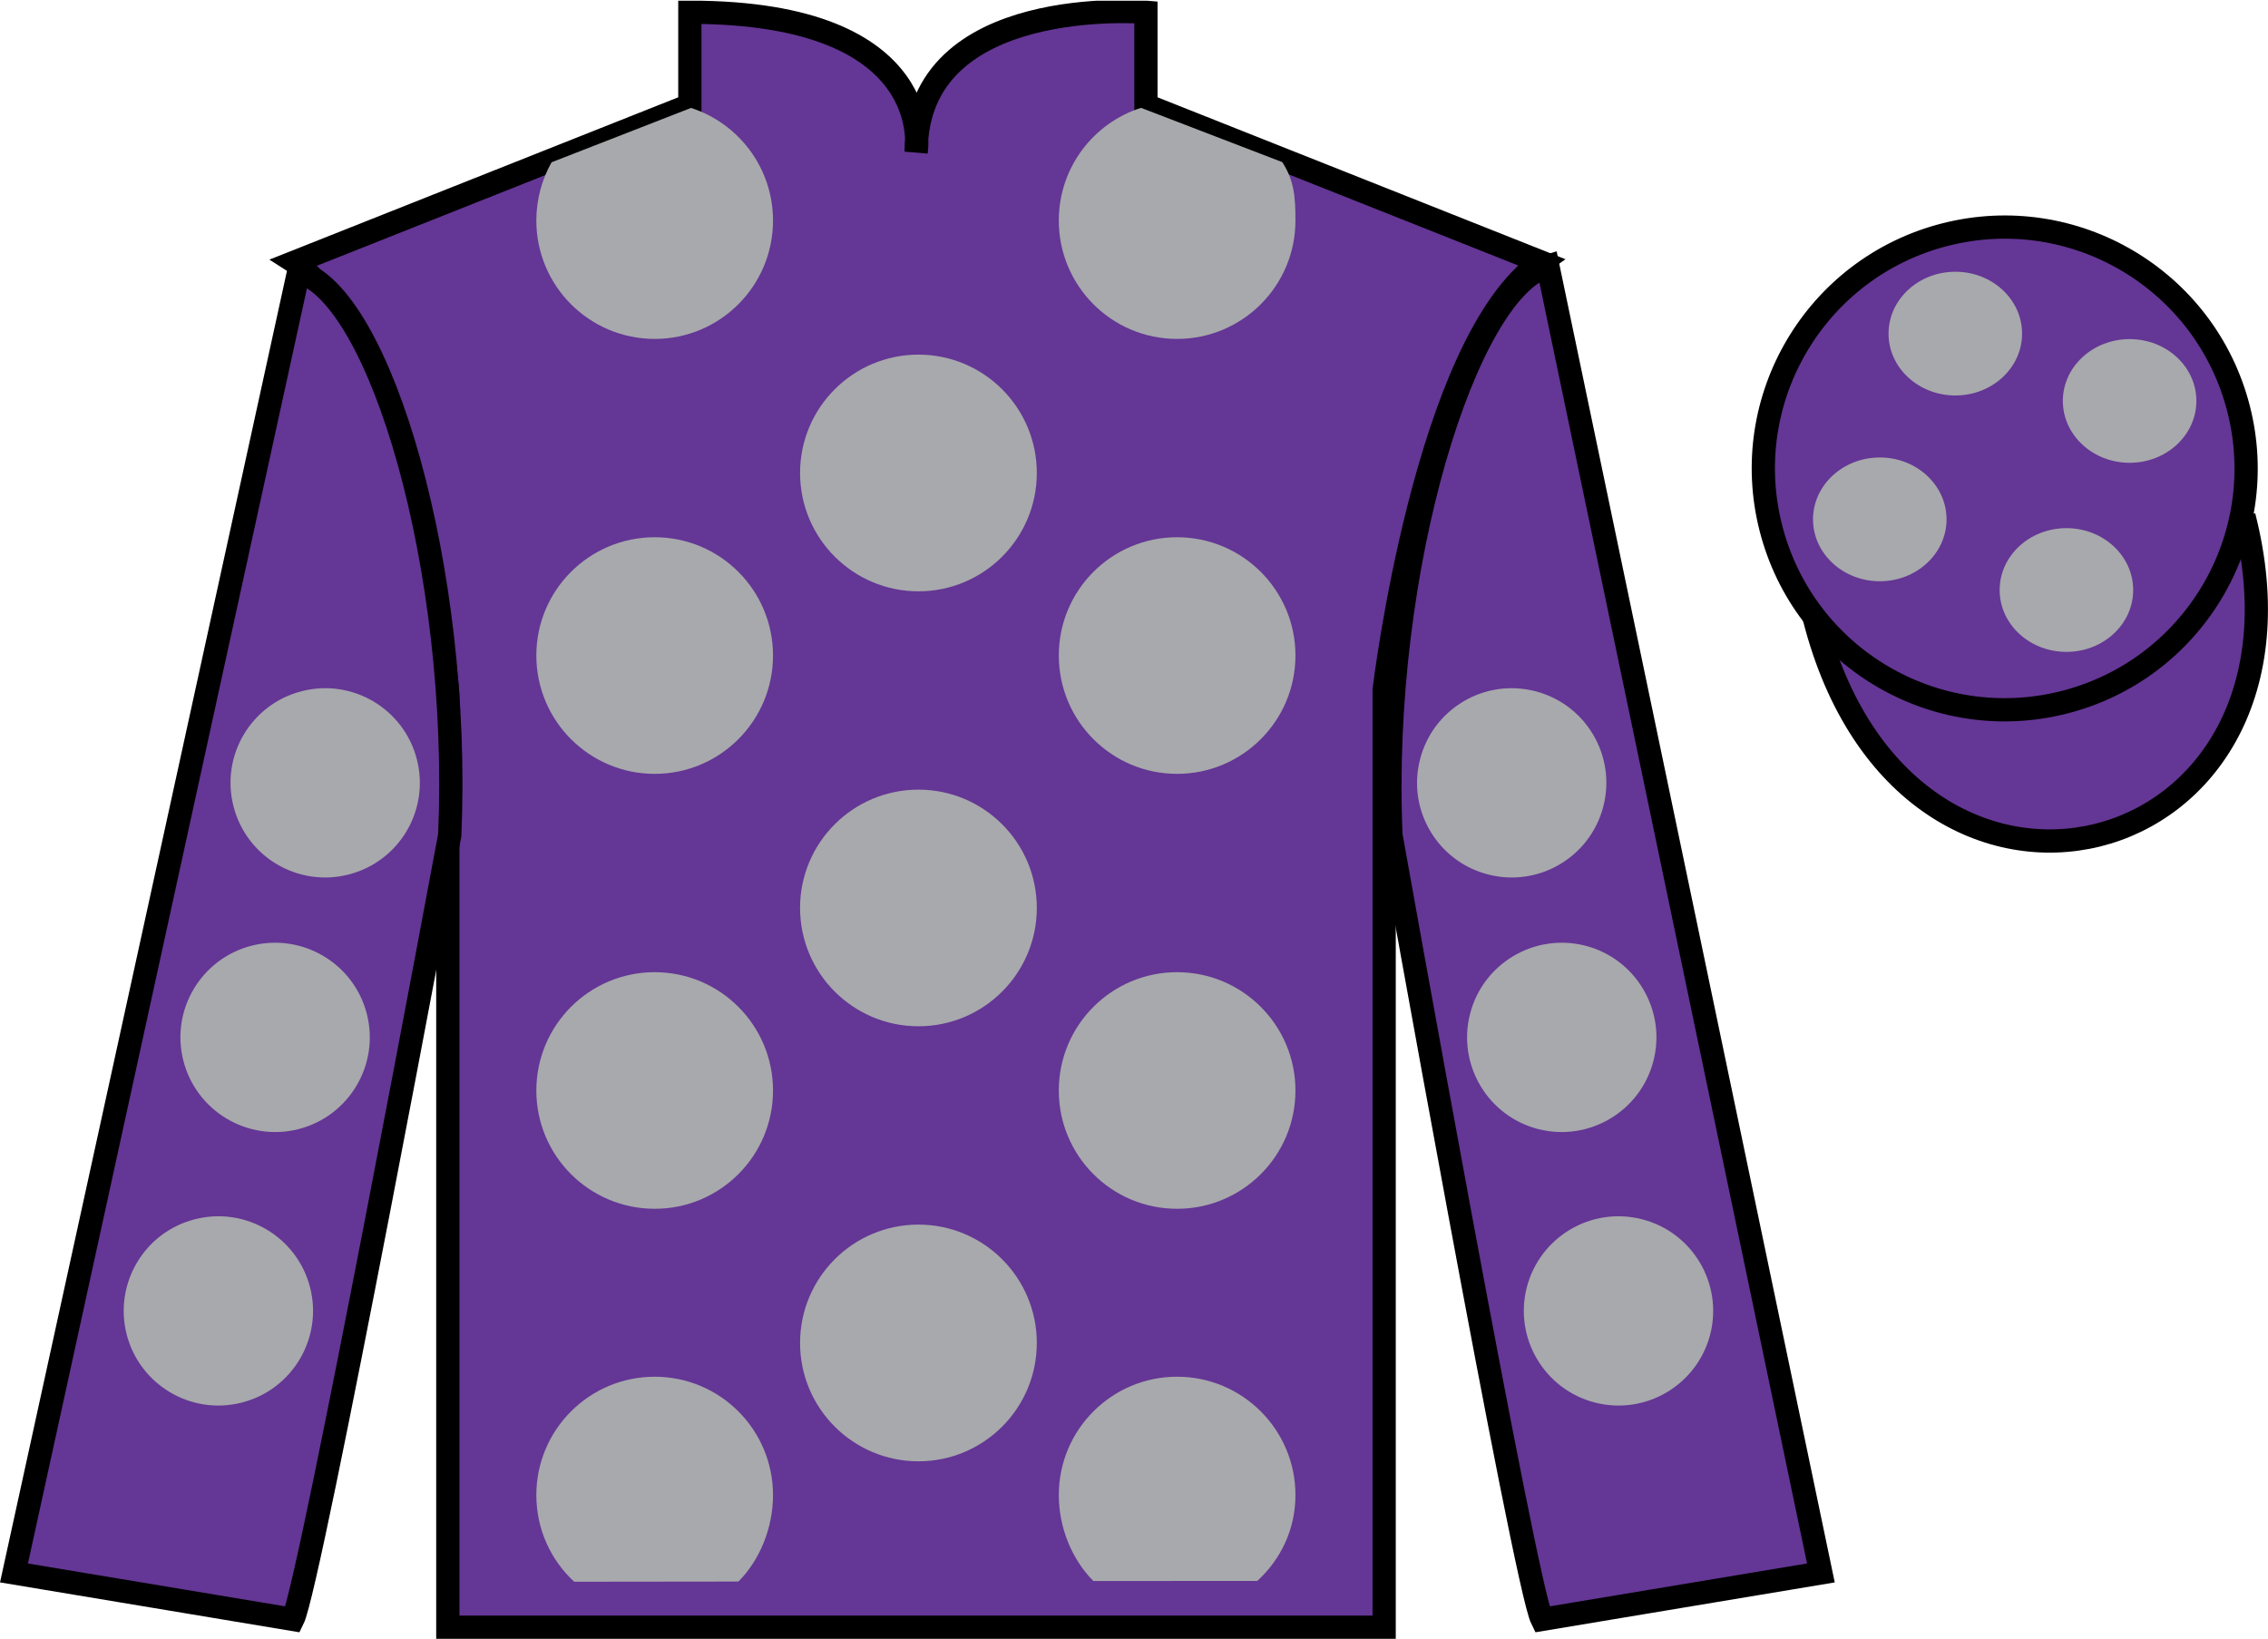 <?xml version="1.0" encoding="UTF-8"?>
<svg xmlns="http://www.w3.org/2000/svg" xmlns:xlink="http://www.w3.org/1999/xlink" width="97.59pt" height="70.53pt" viewBox="0 0 97.59 70.53" version="1.1">
<defs>
<clipPath id="clip1">
  <path d="M 0 70.531 L 97.59 70.531 L 97.59 0.031 L 0 0.031 L 0 70.531 Z M 0 70.531 "/>
</clipPath>
</defs>
<g id="surface0">
<g clip-path="url(#clip1)" clip-rule="nonzero">
<path style=" stroke:none;fill-rule:nonzero;fill:rgb(39.359%,21.291%,58.289%);fill-opacity:1;" d="M 12.684 11.277 C 12.684 11.277 17.77 14.527 19.27 29.863 C 19.27 29.863 19.27 44.863 19.27 70.031 L 59.559 70.031 L 59.559 29.695 C 59.559 29.695 61.352 14.695 66.309 11.277 L 49.309 4.527 L 49.309 0.527 C 49.309 0.527 39.422 -0.305 39.422 6.527 C 39.422 6.527 40.434 0.527 29.684 0.527 L 29.684 4.527 L 12.684 11.277 "/>
<path style="fill:none;stroke-width:10;stroke-linecap:butt;stroke-linejoin:miter;stroke:rgb(0%,0%,0%);stroke-opacity:1;stroke-miterlimit:4;" d="M 126.836 592.527 C 126.836 592.527 177.695 560.027 192.695 406.667 C 192.695 406.667 192.695 256.667 192.695 4.987 L 595.586 4.987 L 595.586 408.347 C 595.586 408.347 613.516 558.347 663.086 592.527 L 493.086 660.027 L 493.086 700.027 C 493.086 700.027 394.219 708.347 394.219 640.027 C 394.219 640.027 404.336 700.027 296.836 700.027 L 296.836 660.027 L 126.836 592.527 Z M 126.836 592.527 " transform="matrix(0.1,0,0,-0.1,0,70.53)"/>
<path style=" stroke:none;fill-rule:nonzero;fill:rgb(39.359%,21.291%,58.289%);fill-opacity:1;" d="M 12.602 69.695 C 13.352 68.195 19.352 35.945 19.352 35.945 C 19.852 24.445 16.352 12.695 12.852 11.695 L 0.602 67.695 L 12.602 69.695 "/>
<path style="fill:none;stroke-width:10;stroke-linecap:butt;stroke-linejoin:miter;stroke:rgb(0%,0%,0%);stroke-opacity:1;stroke-miterlimit:4;" d="M 126.016 8.347 C 133.516 23.347 193.516 345.847 193.516 345.847 C 198.516 460.847 163.516 578.347 128.516 588.347 L 6.016 28.347 L 126.016 8.347 Z M 126.016 8.347 " transform="matrix(0.1,0,0,-0.1,0,70.53)"/>
<path style=" stroke:none;fill-rule:nonzero;fill:rgb(39.359%,21.291%,58.289%);fill-opacity:1;" d="M 78.352 67.695 L 66.602 11.445 C 63.102 12.445 59.352 24.445 59.852 35.945 C 59.852 35.945 65.602 68.195 66.352 69.695 L 78.352 67.695 "/>
<path style="fill:none;stroke-width:10;stroke-linecap:butt;stroke-linejoin:miter;stroke:rgb(0%,0%,0%);stroke-opacity:1;stroke-miterlimit:4;" d="M 783.516 28.347 L 666.016 590.847 C 631.016 580.847 593.516 460.847 598.516 345.847 C 598.516 345.847 656.016 23.347 663.516 8.347 L 783.516 28.347 Z M 783.516 28.347 " transform="matrix(0.1,0,0,-0.1,0,70.53)"/>
<path style="fill-rule:nonzero;fill:rgb(39.359%,21.291%,58.289%);fill-opacity:1;stroke-width:10;stroke-linecap:butt;stroke-linejoin:miter;stroke:rgb(0%,0%,0%);stroke-opacity:1;stroke-miterlimit:4;" d="M 780.703 439.245 C 820.391 283.62 1004.336 331.198 965.547 483.191 " transform="matrix(0.1,0,0,-0.1,0,70.53)"/>
<path style=" stroke:none;fill-rule:nonzero;fill:rgb(65.518%,66.354%,67.358%);fill-opacity:1;" d="M 39.52 25.449 C 42.332 25.449 44.613 23.168 44.613 20.355 C 44.613 17.543 42.332 15.262 39.52 15.262 C 36.707 15.262 34.426 17.543 34.426 20.355 C 34.426 23.168 36.707 25.449 39.52 25.449 "/>
<path style=" stroke:none;fill-rule:nonzero;fill:rgb(65.518%,66.354%,67.358%);fill-opacity:1;" d="M 39.52 44.168 C 42.332 44.168 44.613 41.887 44.613 39.074 C 44.613 36.262 42.332 33.984 39.52 33.984 C 36.707 33.984 34.426 36.262 34.426 39.074 C 34.426 41.887 36.707 44.168 39.52 44.168 "/>
<path style=" stroke:none;fill-rule:nonzero;fill:rgb(65.518%,66.354%,67.358%);fill-opacity:1;" d="M 39.52 62.891 C 42.332 62.891 44.613 60.609 44.613 57.797 C 44.613 54.984 42.332 52.703 39.52 52.703 C 36.707 52.703 34.426 54.984 34.426 57.797 C 34.426 60.609 36.707 62.891 39.52 62.891 "/>
<path style=" stroke:none;fill-rule:nonzero;fill:rgb(65.518%,66.354%,67.358%);fill-opacity:1;" d="M 29.734 4.645 C 31.781 5.305 33.262 7.227 33.262 9.492 C 33.262 12.305 30.984 14.586 28.172 14.586 C 25.359 14.586 23.078 12.305 23.078 9.492 C 23.078 8.582 23.316 7.727 23.734 6.984 L 29.734 4.645 "/>
<path style=" stroke:none;fill-rule:nonzero;fill:rgb(65.518%,66.354%,67.358%);fill-opacity:1;" d="M 28.172 33.305 C 30.984 33.305 33.262 31.023 33.262 28.211 C 33.262 25.398 30.984 23.121 28.172 23.121 C 25.359 23.121 23.078 25.398 23.078 28.211 C 23.078 31.023 25.359 33.305 28.172 33.305 "/>
<path style=" stroke:none;fill-rule:nonzero;fill:rgb(65.518%,66.354%,67.358%);fill-opacity:1;" d="M 28.172 52.023 C 30.984 52.023 33.262 49.746 33.262 46.934 C 33.262 44.121 30.984 41.84 28.172 41.84 C 25.359 41.84 23.078 44.121 23.078 46.934 C 23.078 49.746 25.359 52.023 28.172 52.023 "/>
<path style=" stroke:none;fill-rule:nonzero;fill:rgb(65.518%,66.354%,67.358%);fill-opacity:1;" d="M 55.176 6.977 C 55.688 7.773 55.742 8.477 55.742 9.492 C 55.742 12.305 53.461 14.586 50.648 14.586 C 47.836 14.586 45.559 12.305 45.559 9.492 C 45.559 7.219 47.043 5.297 49.098 4.641 L 55.176 6.977 "/>
<path style=" stroke:none;fill-rule:nonzero;fill:rgb(65.518%,66.354%,67.358%);fill-opacity:1;" d="M 50.648 33.305 C 47.836 33.305 45.559 31.023 45.559 28.211 C 45.559 25.398 47.836 23.121 50.648 23.121 C 53.461 23.121 55.742 25.398 55.742 28.211 C 55.742 31.023 53.461 33.305 50.648 33.305 "/>
<path style=" stroke:none;fill-rule:nonzero;fill:rgb(65.518%,66.354%,67.358%);fill-opacity:1;" d="M 50.648 52.023 C 47.836 52.023 45.559 49.746 45.559 46.934 C 45.559 44.121 47.836 41.84 50.648 41.84 C 53.461 41.84 55.742 44.121 55.742 46.934 C 55.742 49.746 53.461 52.023 50.648 52.023 "/>
<path style=" stroke:none;fill-rule:nonzero;fill:rgb(65.518%,66.354%,67.358%);fill-opacity:1;" d="M 31.773 68.066 C 32.695 67.145 33.262 65.75 33.262 64.344 C 33.262 61.531 30.984 59.25 28.172 59.25 C 25.359 59.25 23.078 61.531 23.078 64.344 C 23.078 65.82 23.703 67.148 24.707 68.074 L 31.773 68.066 "/>
<path style=" stroke:none;fill-rule:nonzero;fill:rgb(65.518%,66.354%,67.358%);fill-opacity:1;" d="M 54.102 68.039 C 55.109 67.109 55.742 65.824 55.742 64.344 C 55.742 61.531 53.461 59.25 50.648 59.25 C 47.836 59.25 45.559 61.531 45.559 64.344 C 45.559 65.75 46.129 67.121 47.047 68.043 L 54.102 68.039 "/>
<path style=" stroke:none;fill-rule:nonzero;fill:rgb(39.359%,21.291%,58.289%);fill-opacity:1;" d="M 88.828 30.223 C 94.387 28.805 97.742 23.148 96.324 17.594 C 94.906 12.035 89.25 8.68 83.691 10.098 C 78.137 11.516 74.781 17.172 76.199 22.727 C 77.617 28.285 83.27 31.641 88.828 30.223 "/>
<path style="fill:none;stroke-width:10;stroke-linecap:butt;stroke-linejoin:miter;stroke:rgb(0%,0%,0%);stroke-opacity:1;stroke-miterlimit:4;" d="M 888.281 403.073 C 943.867 417.253 977.422 473.816 963.242 529.362 C 949.062 584.948 892.5 618.503 836.914 604.323 C 781.367 590.144 747.812 533.581 761.992 478.034 C 776.172 422.448 832.695 388.894 888.281 403.073 Z M 888.281 403.073 " transform="matrix(0.1,0,0,-0.1,0,70.53)"/>
<path style=" stroke:none;fill-rule:nonzero;fill:rgb(65.518%,66.354%,67.358%);fill-opacity:1;" d="M 66.191 48.594 C 68.371 49.148 70.59 47.832 71.148 45.652 C 71.703 43.477 70.391 41.258 68.211 40.699 C 66.031 40.145 63.812 41.457 63.254 43.637 C 62.699 45.816 64.012 48.035 66.191 48.594 "/>
<path style=" stroke:none;fill-rule:nonzero;fill:rgb(65.518%,66.354%,67.358%);fill-opacity:1;" d="M 64.039 37.637 C 66.219 38.195 68.434 36.879 68.992 34.699 C 69.551 32.52 68.234 30.301 66.055 29.746 C 63.875 29.188 61.656 30.504 61.102 32.684 C 60.543 34.863 61.859 37.082 64.039 37.637 "/>
<path style=" stroke:none;fill-rule:nonzero;fill:rgb(65.518%,66.354%,67.358%);fill-opacity:1;" d="M 68.633 60.363 C 70.812 60.922 73.031 59.605 73.59 57.426 C 74.145 55.246 72.828 53.027 70.652 52.473 C 68.473 51.914 66.254 53.23 65.695 55.41 C 65.141 57.586 66.453 59.805 68.633 60.363 "/>
<path style=" stroke:none;fill-rule:nonzero;fill:rgb(65.518%,66.354%,67.358%);fill-opacity:1;" d="M 12.848 48.594 C 10.668 49.148 8.449 47.832 7.891 45.652 C 7.332 43.477 8.648 41.258 10.828 40.699 C 13.008 40.145 15.227 41.457 15.785 43.637 C 16.34 45.816 15.027 48.035 12.848 48.594 "/>
<path style=" stroke:none;fill-rule:nonzero;fill:rgb(65.518%,66.354%,67.358%);fill-opacity:1;" d="M 15 37.637 C 12.82 38.195 10.602 36.879 10.047 34.699 C 9.488 32.52 10.805 30.301 12.984 29.746 C 15.164 29.188 17.383 30.504 17.938 32.684 C 18.496 34.863 17.18 37.082 15 37.637 "/>
<path style=" stroke:none;fill-rule:nonzero;fill:rgb(65.518%,66.354%,67.358%);fill-opacity:1;" d="M 10.406 60.363 C 8.227 60.922 6.008 59.605 5.449 57.426 C 4.895 55.246 6.207 53.027 8.387 52.473 C 10.566 51.914 12.785 53.23 13.344 55.41 C 13.898 57.586 12.586 59.805 10.406 60.363 "/>
<path style=" stroke:none;fill-rule:nonzero;fill:rgb(65.518%,66.354%,67.358%);fill-opacity:1;" d="M 88.918 28.055 C 90.504 28.055 91.789 26.863 91.789 25.395 C 91.789 23.922 90.504 22.73 88.918 22.73 C 87.328 22.73 86.043 23.922 86.043 25.395 C 86.043 26.863 87.328 28.055 88.918 28.055 "/>
<path style=" stroke:none;fill-rule:nonzero;fill:rgb(65.518%,66.354%,67.358%);fill-opacity:1;" d="M 80.887 25.016 C 82.473 25.016 83.758 23.82 83.758 22.352 C 83.758 20.883 82.473 19.688 80.887 19.688 C 79.301 19.688 78.012 20.883 78.012 22.352 C 78.012 23.82 79.301 25.016 80.887 25.016 "/>
<path style=" stroke:none;fill-rule:nonzero;fill:rgb(65.518%,66.354%,67.358%);fill-opacity:1;" d="M 91.637 19.918 C 93.223 19.918 94.508 18.723 94.508 17.254 C 94.508 15.785 93.223 14.594 91.637 14.594 C 90.051 14.594 88.762 15.785 88.762 17.254 C 88.762 18.723 90.051 19.918 91.637 19.918 "/>
<path style=" stroke:none;fill-rule:nonzero;fill:rgb(65.518%,66.354%,67.358%);fill-opacity:1;" d="M 84.137 17.02 C 85.723 17.02 87.008 15.828 87.008 14.359 C 87.008 12.887 85.723 11.695 84.137 11.695 C 82.551 11.695 81.262 12.887 81.262 14.359 C 81.262 15.828 82.551 17.02 84.137 17.02 "/>
</g>
</g>
</svg>
